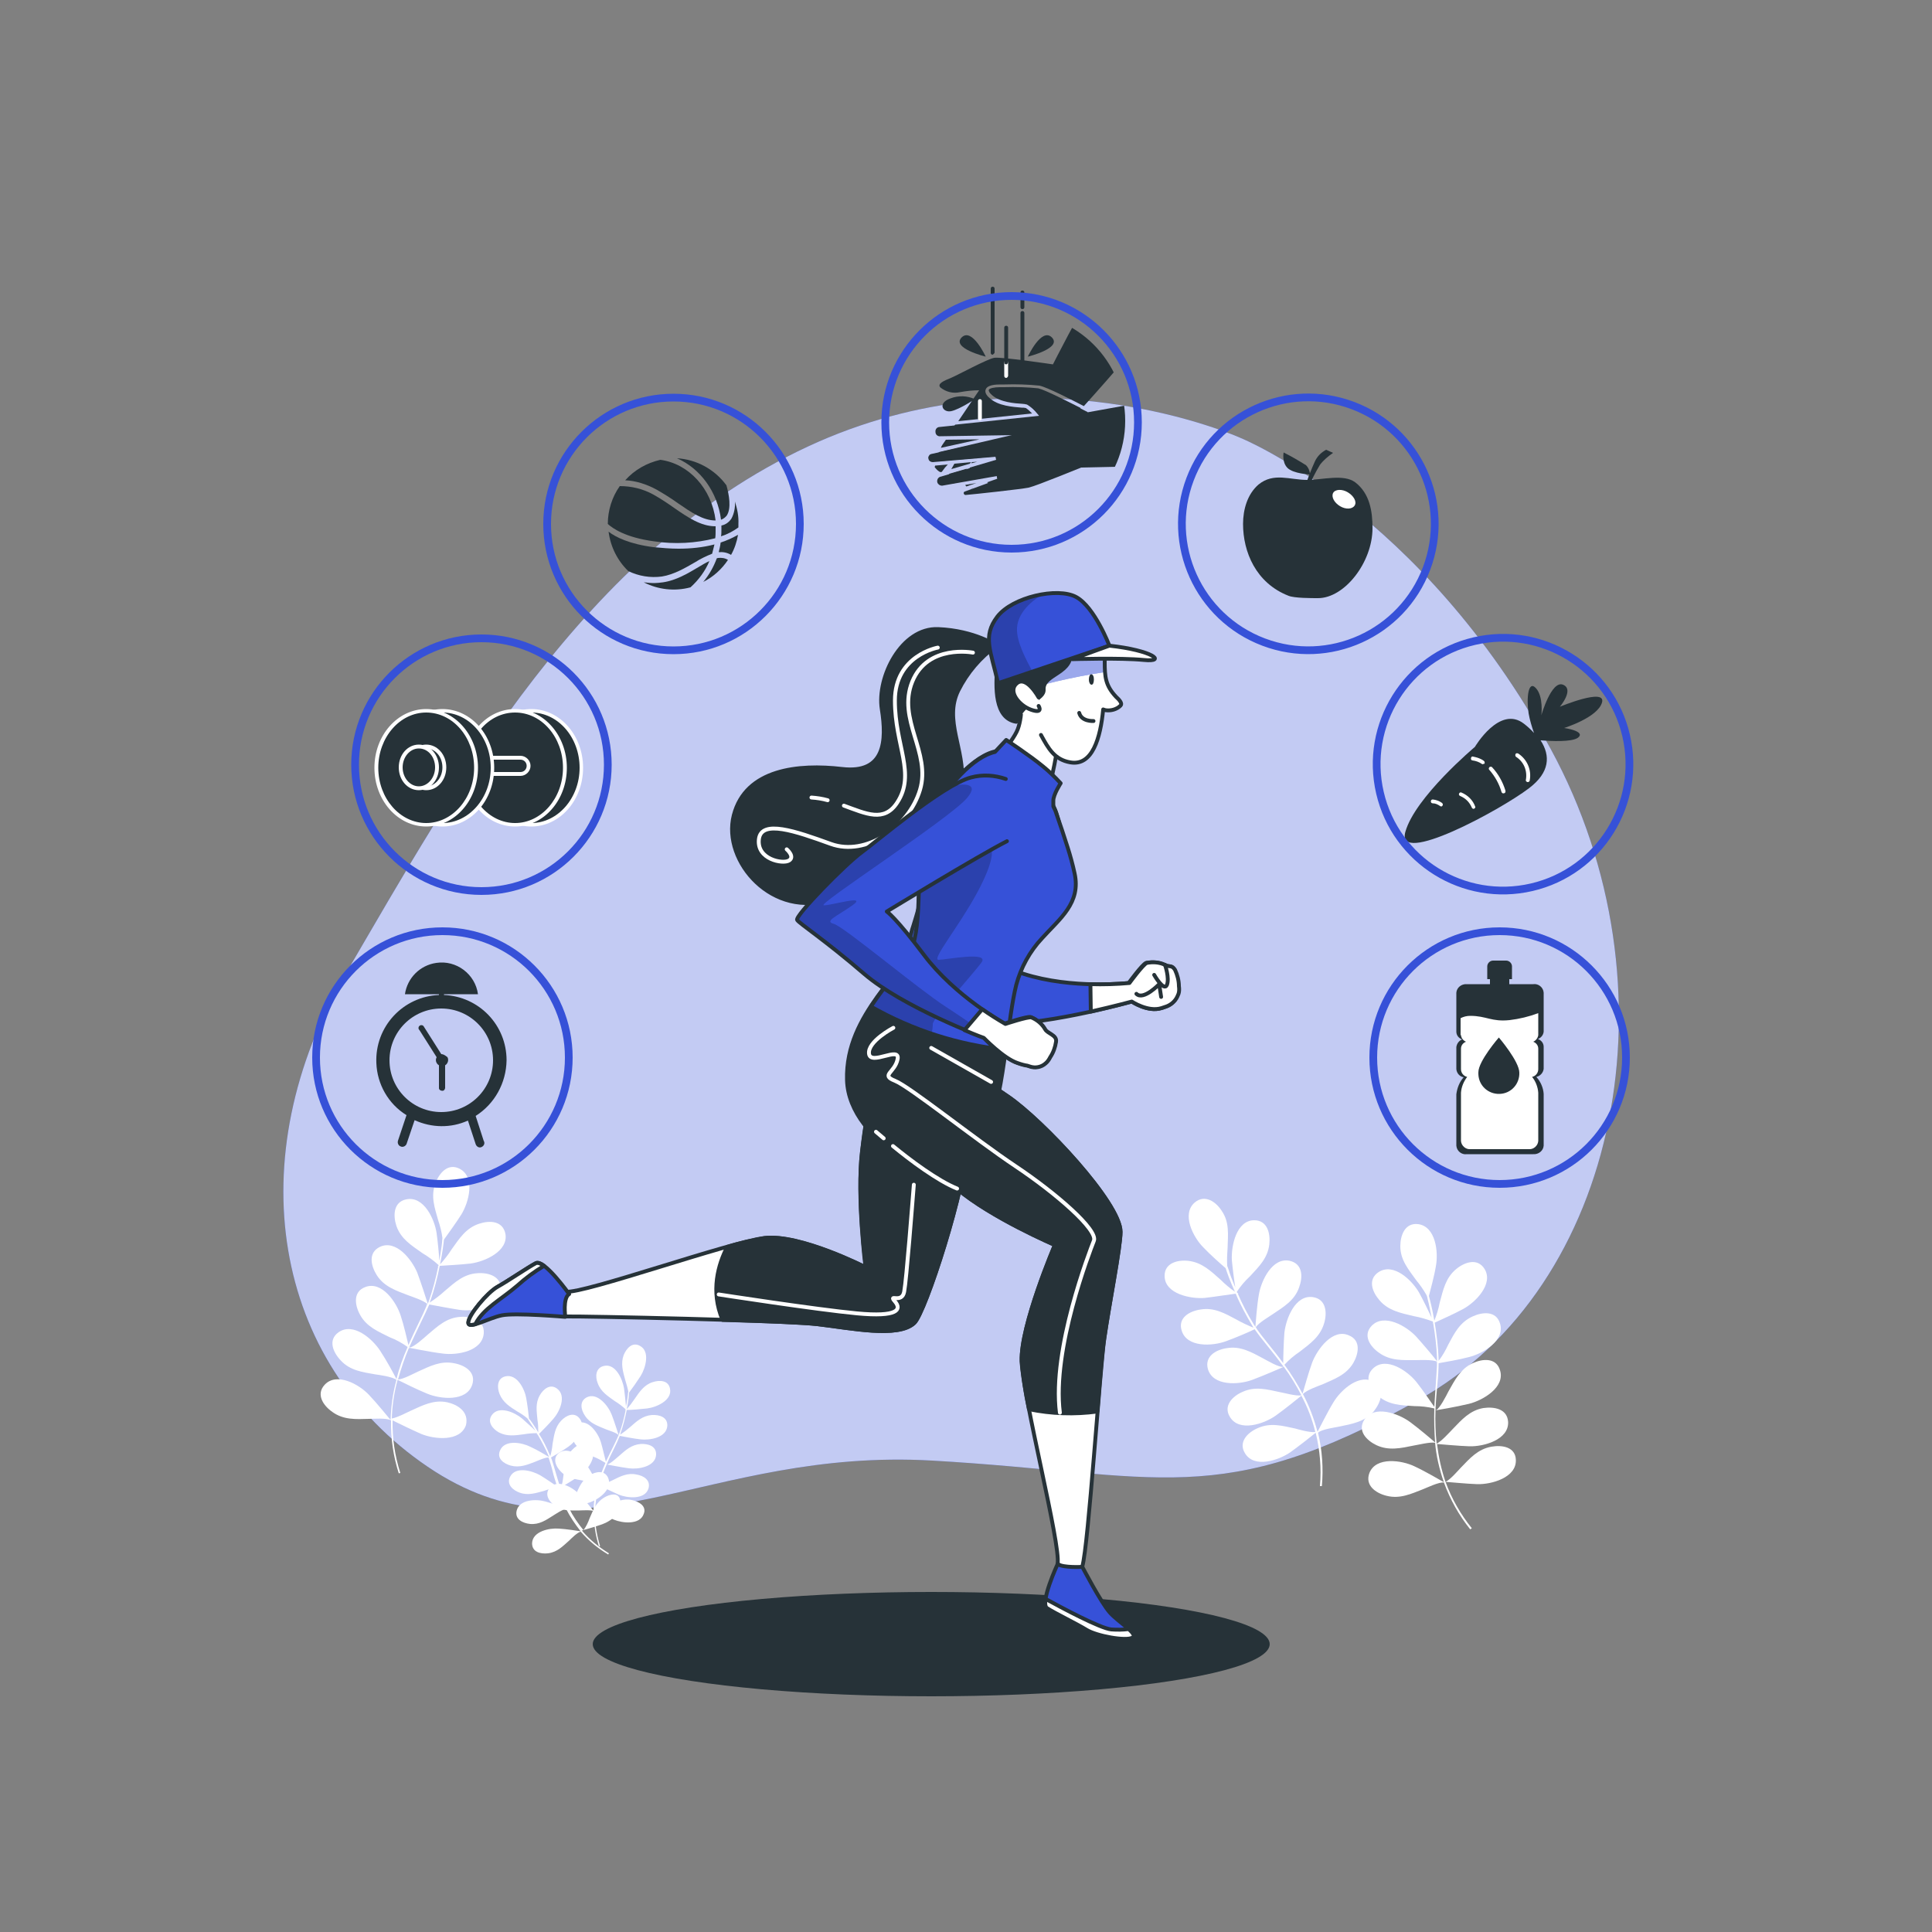 <?xml version="1.0" encoding="utf-8"?>
<!-- Generator: Adobe Illustrator 26.0.3, SVG Export Plug-In . SVG Version: 6.00 Build 0)  -->
<svg version="1.1" id="Layer_1" xmlns="http://www.w3.org/2000/svg" xmlns:xlink="http://www.w3.org/1999/xlink" x="0px" y="0px"
	 viewBox="0 0 500 500" style="enable-background:new 0 0 500 500;" xml:space="preserve">
<rect x="0" y="0" width="500" height="500" fill="#808080" stroke="none"/>
<style type="text/css">
	.st0{fill:#3651D8;}
	.st1{opacity:0.7;fill:#FFFFFF;enable-background:new    ;}
	.st2{fill:#FFFFFF;}
	.st3{fill:#263238;}
	.st4{fill:none;stroke:#3651D8;stroke-width:2;stroke-linecap:round;stroke-linejoin:round;}
	.st5{clip-path:url(#SVGID_00000067196719187328645040000001392436186905374854_);}
	.st6{fill:#FFFFFF;stroke:#263238;stroke-linecap:round;stroke-linejoin:round;}
	.st7{fill:#263238;stroke:#263238;stroke-linecap:round;stroke-linejoin:round;}
	.st8{fill:none;stroke:#FFFFFF;stroke-linecap:round;stroke-linejoin:round;}
	.st9{clip-path:url(#SVGID_00000183936284597138911840000000455419212798021053_);}
	.st10{opacity:0.5;fill:#FFFFFF;enable-background:new    ;}
	.st11{fill:none;stroke:#263238;stroke-linecap:round;stroke-linejoin:round;}
	.st12{clip-path:url(#SVGID_00000090977475747883639110000017196536486127184571_);}
	.st13{opacity:0.2;enable-background:new    ;}
	.st14{fill:#3651D8;stroke:#263238;stroke-linecap:round;stroke-linejoin:round;}
	.st15{clip-path:url(#SVGID_00000000181143423691431560000010673339411899682485_);}
	.st16{clip-path:url(#SVGID_00000060010786948793336960000010393644583734408636_);}
</style>
<g>
	<g id="freepik--background-simple--inject-2">
		<path class="st0" d="M321.2,113.4c0,0-54.3-24.8-112.2,2.2s-91,87.6-119.3,136s-19,100.9,21,128s71.6-5,130.6-1.6
			s74.2,13.2,126-15.8s67.5-106.9,34-168.4S321.2,113.4,321.2,113.4z"/>
		<path class="st1" d="M321.2,113.4c0,0-54.3-24.8-112.2,2.2s-91,87.6-119.3,136s-19,100.9,21,128s71.6-5,130.6-1.6
			s74.2,13.2,126-15.8s67.5-106.9,34-168.4S321.2,113.4,321.2,113.4z"/>
		<path class="st2" d="M355.8,357.8c-3.8-2.6-8.8,1.9-10.7,5.1c-1.6,2.6-3.6,6.7-4.1,7.6l-0.1-0.2l0.1-0.1l-0.1,0.1
			c-0.9-3.3-2.1-6.5-3.7-9.5c0.8-1,4.2-2.2,5-2.5c3.1-1.4,6.1-2.4,8-5.5c1.4-2.4,2.1-5.9-1.1-7.2c-4.2-1.9-8.2,3.6-9.5,7
			c-1,2.7-2.1,6.8-2.5,8.1c-1.4-2.6-2.9-5.1-4.7-7.5c1.2-1.3,2.5-2.4,4-3.4c2.7-2.1,5.3-3.9,6.3-7.4c0.8-2.7,0.5-6.2-2.9-6.7
			c-4.6-0.7-7,5.6-7.4,9.2c-0.2,2.6-0.3,6.2-0.3,7.9c-1.3-1.8-2.6-3.4-3.8-4.9s-2.4-3-3.2-4.2l0.3-0.1c-0.1,0-0.2,0.1-0.4,0l0-0.1
			c0.6-1.1,3.7-2.9,4.4-3.4c2.8-1.9,5.6-3.5,6.8-6.9c1-2.7,1-6.1-2.4-6.9c-4.5-1-7.4,5.1-8,8.7c-0.5,2.8-0.8,7-0.9,8.4
			c-0.1-0.2-0.3-0.4-0.4-0.6c-1.6-2.6-3-5.3-4.2-8.1l0.3-0.1c-0.1,0-0.2,0-0.4,0c0-0.1-0.1-0.2-0.1-0.3c1-1.5,2.1-2.8,3.4-4
			c2.3-2.5,4.6-4.7,5-8.3c0.3-2.8-0.5-6.2-3.9-6.2c-4.6,0-6,6.6-5.8,10.3c0.2,2.2,0.6,5.3,0.9,7.1c-0.8-1.9-1.4-3.4-1.7-4.5l0,0l0,0
			c-0.2-0.5-0.3-0.9-0.4-1.1c-0.1-1.6,0-3.2,0.1-4.7c0.1-3.4,0.5-6.6-1.5-9.5c-1.5-2.4-4.4-4.4-7-2.2c-3.5,3-0.4,9,2.2,11.6
			c1.8,1.9,4.5,4.3,5.8,5.4c0.3,1,1.1,3.3,2.4,6.1c-1.3-0.9-2.6-2-3.7-3.1c-2.5-2.2-4.8-4.5-8.4-4.9c-2.8-0.3-6.2,0.6-6.1,4
			c0.1,4.6,6.8,5.9,10.4,5.6c2.6-0.3,6.4-0.9,8-1.1c1.2,2.9,2.7,5.6,4.3,8.3c0.1,0.2,0.2,0.3,0.3,0.5c-1.5-0.6-3-1.3-4.4-2.1
			c-3-1.6-5.8-3.2-9.3-2.6c-2.8,0.4-5.9,2.1-4.9,5.4c1.3,4.5,8,4.1,11.5,2.8c2.5-0.9,6-2.4,7.4-3.1c0.9,1.3,2,2.7,3.3,4.3
			s2.7,3.4,4.2,5.4l0,0c-1,0.4-4.6-1.8-5.4-2.2c-3-1.6-5.8-3.2-9.3-2.6c-2.8,0.4-5.8,2.1-4.9,5.4c1.3,4.5,8,4.1,11.5,2.8
			c3.2-1.2,8-3.3,8.2-3.4v0.2c0,0,0-0.1,0-0.1c1.7,2.3,3.2,4.8,4.5,7.3c-1.3,0.3-4.7-0.7-5.5-0.8c-3.3-0.7-6.4-1.6-9.7-0.1
			c-2.6,1.1-5.1,3.6-3.3,6.5c2.4,4,8.8,1.8,11.8-0.3c2.4-1.7,5.7-4.4,6.7-5.2c1.6,3,2.8,6.1,3.6,9.4c-1.4,0.2-4.5-0.7-5.2-0.9
			c-3.3-0.7-6.4-1.6-9.7-0.1c-2.6,1.1-5.1,3.6-3.3,6.5c2.4,4,8.8,1.8,11.8-0.3c2.2-1.6,5.3-4,6.5-5c1.1,4.5,1.5,9.1,1.1,13.8h0.5
			c0.4-4.6,0.1-9.3-1-13.8c0.8-0.9,4.6-1.4,5.5-1.6c3.3-0.7,6.5-1.2,8.9-3.9C357.3,363,358.6,359.7,355.8,357.8z"/>
		<path class="st2" d="M386,374.4c-3.5,0.6-5.6,3-8,5.5c-0.5,0.5-2.6,3-3.9,3.6c-1.1-3.2-1.8-6.5-2.2-9.8c1.3,0.1,5.5,0.5,8.4,0.6
			c3.7,0.1,10.2-1.7,10-6.3c-0.2-3.4-3.6-4-6.4-3.6c-3.5,0.6-5.6,3-8,5.5c-0.6,0.6-2.9,3.2-4.1,3.7c-0.3-2.9-0.4-5.7-0.3-8.6
			l0.1,0.1l-0.1-0.1c0.1,0,5.4-0.9,8.7-1.7c3.6-0.9,9.4-4.3,8-8.7c-1-3.3-4.5-3-7.1-1.8c-3.2,1.5-4.6,4.4-6.3,7.4
			c-0.4,0.8-2.3,4.6-3.3,4.8l0,0c0.1-2.5,0.3-4.8,0.5-6.8s0.3-3.9,0.3-5.4c1.6-0.3,5.3-0.9,7.9-1.6c3.6-0.9,9.4-4.3,8-8.7
			c-1-3.3-4.5-3-7.1-1.8c-3.3,1.5-4.7,4.3-6.3,7.3c-0.7,1.5-1.5,2.9-2.5,4.2c0-0.2,0-0.4,0-0.6c-0.1-3.1-0.5-6.2-1-9.3
			c1.5-0.7,4.9-2.2,7.3-3.5c3.2-1.7,8-6.5,5.6-10.4c-1.8-2.9-5.1-1.8-7.3,0c-2.8,2.3-3.4,5.4-4.3,8.7c-0.3,1.6-0.8,3.2-1.4,4.7
			c-0.5-3-1.1-5.3-1.4-6.4c0.4-1.6,1.4-5.2,1.8-7.7c0.7-3.6,0-10.3-4.6-10.9c-3.4-0.4-4.6,2.9-4.6,5.7c0,3.6,2.1,6,4.1,8.8
			c1,1.2,1.9,2.5,2.7,3.9c0.1,0.2,0.2,0.6,0.3,1.1l0,0l0,0c0.3,1.1,0.6,2.7,1,4.7c-0.8-1.7-2.1-4.4-3.2-6.4
			c-1.8-3.2-6.6-7.9-10.5-5.4c-2.9,1.9-1.7,5.1,0.2,7.3c2.3,2.7,5.5,3.3,8.8,4.1c1.7,0.3,3.4,0.8,5,1.4l0.1,0.3
			c-0.1,0.1-0.2,0.2-0.3,0.2l0.3-0.1c0.5,3,0.9,6.1,1,9.1c0,0.2,0,0.5,0,0.8c-0.8-1.1-3.5-4.3-5.4-6.4c-2.5-2.7-8.3-6.1-11.5-2.8
			c-2.4,2.5-0.4,5.4,1.9,7c2.9,2.1,6.1,1.9,9.5,1.9c0.8,0,4.4-0.2,5.5,0.4v0.1c-0.1,0.1-0.2,0.1-0.3,0.2l0.3-0.1
			c0,1.5-0.2,3.3-0.3,5.3s-0.3,4-0.4,6.2c-1-1.4-3-4.4-4.6-6.4c-2.3-2.9-7.8-6.7-11.2-3.6c-2.5,2.3-0.8,5.4,1.3,7.2
			c2.7,2.3,5.9,2.4,9.3,2.6c1.8,0,3.5,0.2,5.2,0.6c-0.1,2.9,0,5.9,0.2,8.8c-1-0.9-4.2-3.6-6.5-5.3c-3-2.2-9.3-4.5-11.8-0.6
			c-1.9,2.9,0.6,5.4,3.1,6.6c3.2,1.5,6.3,0.8,9.7,0.1c0.8-0.1,4.3-1,5.5-0.7c0.3,3.4,1.1,6.8,2.2,10l0,0l0.1,0.2
			c-0.9-0.5-4.8-2.8-7.6-4.1c-3.3-1.6-10-2.6-11.7,1.7c-1.2,3.2,1.6,5.2,4.4,5.9c3.5,0.9,6.4-0.5,9.5-1.7c0.8-0.3,4.3-2,5.4-1.7
			c1.6,4.4,3.9,8.5,6.8,12.1l0.4-0.3c-2.9-3.6-5.2-7.6-6.8-12c1.5,0.1,5.4,0.5,8.2,0.6c3.7,0.1,10.2-1.7,10-6.3
			C392.2,374.5,388.8,373.9,386,374.4z"/>
		<path class="st2" d="M115.7,362.9c-3.5-0.7-6.3,0.8-9.4,2.2c-0.7,0.3-3.5,1.8-4.9,2c0.1-3.4,0.6-6.7,1.5-10c1.2,0.6,5,2.5,7.7,3.6
			c3.4,1.4,10.1,2.1,11.6-2.3c1.1-3.3-1.9-5.1-4.7-5.6c-3.5-0.7-6.3,0.8-9.4,2.2c-0.7,0.3-3.8,2-5.1,2c0.8-2.8,1.7-5.5,2.8-8.1
			c0,0,0,0.1,0.1,0.1v-0.2c0.1,0,5.3,1.1,8.7,1.5c3.7,0.5,10.3-0.6,10.6-5.3c0.2-3.4-3.2-4.4-6-4.2c-3.6,0.2-5.9,2.4-8.5,4.6
			c-0.7,0.6-3.8,3.5-4.8,3.3l0,0c1-2.3,2-4.3,2.9-6.2s1.7-3.5,2.3-4.9c1.6,0.3,5.3,1,7.9,1.4c3.7,0.5,10.3-0.6,10.6-5.3
			c0.2-3.4-3.2-4.4-6-4.2c-3.6,0.2-5.9,2.4-8.5,4.6c-1.2,1.1-2.5,2.1-3.9,3c0.1-0.2,0.1-0.4,0.2-0.5c1-2.9,1.8-5.9,2.4-9
			c1.6-0.1,5.4-0.3,8-0.6c3.7-0.5,9.8-3.2,9-7.7c-0.7-3.4-4.1-3.5-6.8-2.6c-3.4,1.1-5.1,3.8-7.1,6.6c-0.9,1.4-1.9,2.7-3,3.9
			c0.6-3,0.9-5.4,1-6.4c1-1.4,3.1-4.3,4.5-6.5c1.9-3.1,3.7-9.6-0.4-11.8c-3-1.6-5.3,1-6.3,3.7c-1.3,3.4-0.2,6.4,0.7,9.6
			c0.5,1.5,0.9,3,1.1,4.6c0,0.2-0.1,0.6-0.1,1.2l0,0l0,0c-0.1,1.1-0.4,2.7-0.7,4.7c-0.1-1.9-0.4-4.9-0.7-7.1
			c-0.5-3.6-3.3-9.8-7.9-8.8c-3.3,0.7-3.4,4.2-2.5,6.9c1.2,3.4,3.9,5,6.7,7c1.5,0.9,2.9,1.9,4.2,3.1c0,0.1,0,0.2-0.1,0.3
			c-0.1,0.1-0.2,0.1-0.3,0.1h0.3c-0.6,3-1.4,6-2.4,8.9c-0.1,0.2-0.2,0.5-0.3,0.7c-0.4-1.3-1.7-5.3-2.7-8c-1.4-3.4-5.5-8.7-9.7-6.7
			c-3.1,1.5-2.3,4.9-0.8,7.3c1.9,3,5,4,8.1,5.2c0.8,0.3,4.2,1.4,5,2.3v0.1c-0.1,0-0.2,0-0.4,0l0.3,0.1c-0.6,1.4-1.3,3-2.2,4.8
			s-1.7,3.6-2.6,5.6c-0.4-1.7-1.2-5.2-2-7.6c-1.1-3.5-4.9-9.1-9.2-7.4c-3.2,1.2-2.7,4.7-1.3,7.2c1.7,3.1,4.7,4.3,7.7,5.8
			c1.6,0.6,3.2,1.5,4.6,2.5c-1.2,2.7-2.2,5.5-2.9,8.3c-0.6-1.2-2.6-4.9-4.2-7.3c-2-3.1-7-7.5-10.8-4.8c-2.8,2-1.4,5.2,0.6,7.3
			c2.4,2.6,5.6,3,9,3.6c0.8,0.1,4.4,0.6,5.4,1.4c-0.9,3.3-1.4,6.7-1.5,10.1h-0.1l0.1,0.1c0,0.1,0,0.2,0,0.2
			c-0.7-0.8-3.5-4.3-5.6-6.5c-2.5-2.7-8.4-6-11.5-2.6c-2.3,2.5-0.3,5.4,2,7c2.9,2.1,6.1,1.9,9.5,1.8c0.9,0,4.7-0.3,5.7,0.4
			c-0.1,4.7,0.6,9.3,2,13.7l0.4-0.1c-1.4-4.4-2.1-9-2-13.6c1.4,0.7,4.9,2.4,7.4,3.5c3.4,1.4,10.1,2.1,11.6-2.3
			C121.4,365.3,118.4,363.5,115.7,362.9z"/>
		<path class="st2" d="M163.5,388.2c-2.3-0.5-4.2,0.5-6.2,1.5c-1,0.6-2.2,1-3.3,1.3c0.1-2.2,0.4-4.5,1-6.6c0.8,0.4,3.3,1.6,5.1,2.4
			c2.2,0.9,6.7,1.4,7.7-1.5c0.7-2.2-1.2-3.4-3.1-3.7c-2.3-0.5-4.2,0.5-6.2,1.5c-0.5,0.2-2.5,1.3-3.4,1.3c0.5-1.8,1.1-3.6,1.9-5.4
			c0,0,0,0.1,0,0.1v-0.1c0.1,0,3.5,0.7,5.8,1c2.4,0.3,6.8-0.4,7-3.5c0.1-2.3-2.1-2.9-4-2.8c-2.4,0.2-3.9,1.6-5.6,3.1
			c-0.5,0.4-2.5,2.3-3.2,2.2l0,0c0.6-1.5,1.3-2.9,1.9-4.1s1.1-2.3,1.5-3.3c1.1,0.2,3.5,0.7,5.3,0.9c2.4,0.3,6.8-0.4,7-3.5
			c0.1-2.3-2.1-2.9-4-2.8c-2.4,0.2-3.9,1.6-5.6,3.1c-0.8,0.7-1.7,1.4-2.6,2c0-0.1,0.1-0.2,0.1-0.4c0.7-2,1.2-4,1.6-6
			c1.1,0,3.6-0.2,5.3-0.4c2.4-0.3,6.5-2.1,5.9-5.1c-0.4-2.2-2.7-2.3-4.5-1.7c-2.2,0.7-3.4,2.5-4.7,4.4c-0.6,0.9-1.3,1.8-2,2.6
			c0.4-2,0.6-3.6,0.6-4.3c0.7-0.9,2.1-2.9,3-4.3c1.3-2.1,2.5-6.4-0.2-7.8c-2-1.1-3.5,0.7-4.2,2.4c-0.8,2.2-0.2,4.2,0.4,6.4
			c0.3,1,0.6,2,0.8,3c0,0.2-0.1,0.4-0.1,0.8l0,0l0,0c-0.1,0.7-0.2,1.8-0.5,3.1c-0.1-1.2-0.3-3.2-0.5-4.7c-0.4-2.4-2.2-6.5-5.2-5.8
			c-2.2,0.5-2.3,2.8-1.6,4.5c0.8,2.2,2.6,3.3,4.4,4.6c1,0.6,1.9,1.3,2.8,2.1c0,0.1,0,0.1,0,0.2c-0.1,0-0.2,0.1-0.2,0.1h0.2
			c-0.4,2-0.9,4-1.6,5.9c-0.1,0.1-0.1,0.3-0.2,0.5c-0.3-0.9-1.1-3.5-1.8-5.3c-0.9-2.3-3.7-5.8-6.4-4.5c-2,1-1.6,3.2-0.5,4.8
			c1.3,2,3.3,2.6,5.4,3.5c0.5,0.2,2.8,0.9,3.3,1.5v0c-0.1,0-0.2,0-0.2,0l0.2,0c-0.4,0.9-0.9,2-1.5,3.2s-1.2,2.4-1.8,3.7
			c-0.3-1.1-0.8-3.4-1.3-5.1c-0.7-2.3-3.2-6-6.1-4.9c-2.1,0.8-1.8,3.1-0.9,4.8c1.1,2.1,3.1,2.9,5.1,3.9c1.1,0.4,2.1,1,3.1,1.6
			c-0.8,1.8-1.5,3.6-2,5.5c-0.4-0.8-1.7-3.2-2.8-4.9c-1.3-2.1-4.7-5-7.2-3.2c-1.8,1.3-0.9,3.5,0.4,4.8c1.6,1.7,3.7,2,5.9,2.4
			c0.5,0.1,2.9,0.4,3.6,0.9c-0.6,2.2-0.9,4.4-1,6.7h-0.1h0.1c0,0,0,0.1,0,0.2c-0.4-0.5-2.3-2.9-3.7-4.3c-1.7-1.8-5.6-4-7.6-1.7
			c-1.5,1.7-0.2,3.6,1.3,4.7c1.9,1.4,4.1,1.2,6.3,1.2c0.6,0,3.1-0.2,3.8,0.2c-0.1,3.1,0.4,6.2,1.3,9.1l0.3-0.1
			c-0.9-2.9-1.4-6-1.3-9.1c0.9,0.5,3.2,1.6,4.9,2.3c2.2,0.9,6.7,1.4,7.7-1.5C167.4,389.8,165.4,388.6,163.5,388.2z"/>
		<path class="st2" d="M156.3,387.6c-2,1.2-2.8,3.2-3.7,5.3c-0.4,1.1-0.9,2.2-1.6,3.1c-1.4-1.7-2.7-3.6-3.7-5.6
			c0.8-0.2,3.6-1,5.4-1.6c2.3-0.8,5.9-3.4,4.7-6.3c-0.9-2.1-3.2-1.7-4.8-0.7c-2,1.2-2.8,3.2-3.7,5.3c-0.4,1.2-1,2.3-1.7,3.3
			c-0.8-1.7-1.6-3.5-2.2-5.3h0.1l-0.1-0.1c0.1,0,3.1-1.8,5-3.1s4.8-4.9,2.9-7.3c-1.4-1.8-3.5-0.8-4.8,0.6c-1.7,1.7-1.8,3.8-2.2,6
			c-0.1,0.6-0.3,3.4-0.9,3.8l0,0c-0.5-1.5-0.9-3-1.3-4.3s-0.7-2.5-1.1-3.5c0.9-0.5,3.1-1.8,4.5-2.8c2-1.4,4.8-4.9,2.9-7.3
			c-1.4-1.8-3.5-0.8-4.8,0.6c-1.6,1.7-1.8,3.8-2.2,6c-0.1,1.1-0.3,2.2-0.6,3.2c0-0.1-0.1-0.2-0.1-0.3c-0.8-1.9-1.7-3.8-2.8-5.5
			c0.8-0.8,2.5-2.5,3.7-3.9c1.6-1.8,3.5-5.9,1-7.8c-1.8-1.4-3.6,0.1-4.5,1.7c-1.2,2.1-0.8,4.1-0.6,6.4c0.2,1.1,0.2,2.1,0.2,3.2
			c-1-1.7-1.9-3-2.4-3.6c-0.1-1.1-0.4-3.5-0.7-5.2c-0.4-2.4-2.4-6.4-5.4-5.7c-2.2,0.5-2.2,2.9-1.5,4.6c0.9,2.2,2.7,3.3,4.6,4.5
			c0.9,0.5,1.8,1.1,2.6,1.8l0.4,0.6l0,0c0.4,0.6,1,1.5,1.7,2.6c-0.9-0.9-2.4-2.2-3.5-3.2c-1.9-1.6-6-3.4-7.8-0.9
			c-1.3,1.8,0.2,3.6,1.8,4.5c2.1,1.1,4.1,0.8,6.4,0.5c1.1-0.2,2.3-0.3,3.4-0.3c0,0.1,0.1,0.1,0.1,0.2c0,0.1-0.1,0.2-0.1,0.2l0.2-0.1
			c1,1.7,2,3.6,2.8,5.4l0.2,0.5c-0.8-0.5-3.1-1.9-4.9-2.7c-2.2-1.1-6.6-1.9-7.8,1c-0.9,2.1,1,3.4,2.8,3.9c2.3,0.6,4.2-0.2,6.3-1
			c0.5-0.2,2.7-1.2,3.5-1.1l0,0c0,0.1-0.1,0.1-0.2,0.2l0.2-0.1c0.3,1,0.7,2.1,1,3.4s0.7,2.5,1.2,4c-0.9-0.6-2.9-2-4.4-2.9
			c-2.1-1.2-6.4-2.4-7.8,0.4c-1,2,0.8,3.5,2.5,4.1c2.2,0.8,4.2,0.1,6.4-0.5c1.1-0.4,2.2-0.7,3.4-0.8c0.6,1.9,1.4,3.7,2.2,5.4
			c-0.8-0.3-3.4-1.3-5.3-1.8c-2.4-0.7-6.8-0.6-7.5,2.4c-0.5,2.2,1.6,3.2,3.5,3.4c2.4,0.2,4.1-1,6-2.2c0.5-0.3,2.4-1.6,3.3-1.7
			c1,2,2.3,3.9,3.7,5.7h-0.1h0.1l0.1,0.1c-0.7-0.1-3.7-0.6-5.7-0.7c-2.4-0.2-6.8,0.7-6.9,3.8c0,2.3,2.2,2.8,4.1,2.6
			c2.4-0.3,3.8-1.8,5.5-3.3c0.4-0.4,2.2-2.2,3-2.3c2,2.3,4.4,4.3,7.1,5.9l0.2-0.3c-2.6-1.6-5-3.5-7-5.9c1-0.3,3.5-1,5.2-1.6
			c2.3-0.8,5.9-3.4,4.7-6.3C160.1,386.2,157.9,386.6,156.3,387.6z"/>
	</g>
	<g id="freepik--Icons--inject-2">
		<path class="st3" d="M131.1,274.4c0-9.1-7.1-16.5-16.2-16.9v-0.2h8.8c-0.7-5.2-5.6-8.9-10.8-8.1c-4.2,0.6-7.5,3.9-8.1,8.1h8.8v0.2
			c-9.3,0.4-16.6,8.2-16.2,17.6c0.2,5.5,3.1,10.6,7.8,13.5l-2.2,6.6c-0.2,0.6,0.1,1.3,0.7,1.5c0,0,0,0,0,0c0.1,0,0.2,0.1,0.4,0.1
			c0.5,0,0.9-0.3,1.1-0.7l2.1-6.2c4.4,2,9.4,2.1,13.8,0.1l2,6.1c0.2,0.6,0.8,1,1.4,0.8c0.6-0.2,1-0.8,0.8-1.4c0-0.1,0-0.1-0.1-0.2
			l-2.1-6.5C128,285.7,131,280.3,131.1,274.4z M114.2,287.8c-7.4,0-13.4-6-13.4-13.4c0-7.4,6-13.4,13.4-13.4c7.4,0,13.4,6,13.4,13.4
			C127.6,281.8,121.6,287.8,114.2,287.8z"/>
		<path class="st3" d="M114.2,272.8L114.2,272.8l-4.5-7.1c-0.2-0.4-0.7-0.5-1-0.3c-0.4,0.2-0.5,0.7-0.3,1c0,0,0,0.1,0.1,0.1l4.5,7.1
			c-0.1,0.2-0.2,0.5-0.2,0.7c0,0.6,0.3,1.1,0.8,1.4v5.9c0,0.4,0.4,0.7,0.9,0.7c0.4,0,0.6-0.3,0.7-0.7v-5.9c0.7-0.4,1-1.4,0.6-2.1
			C115.2,273.1,114.7,272.8,114.2,272.8L114.2,272.8z"/>
		<circle class="st4" cx="114.5" cy="273.7" r="32.7"/>
		<path class="st3" d="M399.5,267v-10.1c-0.1-1.4-1.4-2.4-2.7-2.2h-17.2c-1.4-0.1-2.6,0.9-2.7,2.2V267c0,0.9,0.6,1.7,1.5,2
			c-0.8,0.3-1.4,1.1-1.5,2v5.7c0.1,1,0.8,1.9,1.9,2.1c-1.1,1.2-1.7,2.8-1.9,4.4v13.3c0.1,1.4,1.4,2.4,2.7,2.2h17.2
			c1.4,0.1,2.6-0.9,2.7-2.2v-13.4c-0.1-1.6-0.8-3.2-1.9-4.4c1-0.2,1.8-1.1,1.9-2.1v-5.7c0-0.9-0.6-1.7-1.5-2
			C398.8,268.6,399.4,267.9,399.5,267z"/>
		<path class="st3" d="M386.4,248.6h3.4c0.8,0,1.5,0.7,1.5,1.5v3.3l0,0h-6.4l0,0v-3.3C384.9,249.3,385.6,248.6,386.4,248.6
			L386.4,248.6z"/>
		<rect x="385.6" y="252" class="st3" width="5" height="4.8"/>
		<path class="st2" d="M378.1,267.9c0.1,0.8,0.6,1.4,1.3,1.7c-0.8,0.3-1.3,1-1.3,1.8v5.3c0,1,0.7,1.8,1.6,2
			c-0.9,1.2-1.5,2.6-1.6,4.1v12.5c0.1,1.2,1.2,2.2,2.4,2.1h15.2c1.2,0.1,2.3-0.9,2.4-2.1v-12.5c-0.1-1.5-0.7-3-1.6-4.1
			c0.9-0.2,1.6-1,1.6-2v-5.3c0-0.8-0.5-1.5-1.3-1.8c0.7-0.3,1.2-1,1.3-1.7l0,0c0,0,0-0.1,0-0.1v-5.6c-2.4,0.9-4.9,1.5-7.4,1.8
			c-4.7,0.5-6-1.1-10.2-1.1c-0.9,0-1.7,0.2-2.5,0.6v4.4C378.1,267.8,378.1,267.9,378.1,267.9L378.1,267.9z"/>
		<path class="st3" d="M393.2,277.6c0.1,2.9-2.1,5.4-5.1,5.5c-2.9,0.1-5.4-2.1-5.5-5.1c0-0.2,0-0.3,0-0.5c0-2.9,5.3-9,5.3-9
			S393.2,274.7,393.2,277.6z"/>
		<circle class="st4" cx="388.1" cy="273.7" r="32.7"/>
		<ellipse class="st3" cx="137.5" cy="198.7" rx="12.9" ry="14.8"/>
		<path class="st2" d="M137.5,213.9c-7.4,0-13.4-6.8-13.4-15.2s6-15.2,13.4-15.2s13.4,6.8,13.4,15.2S144.9,213.9,137.5,213.9z
			 M137.5,184.4c-6.9,0-12.4,6.4-12.4,14.3s5.6,14.3,12.4,14.3s12.5-6.4,12.5-14.3S144.4,184.4,137.5,184.4z"/>
		<ellipse class="st3" cx="133.3" cy="198.7" rx="12.9" ry="14.8"/>
		<path class="st2" d="M133.3,213.9c-7.4,0-13.4-6.8-13.4-15.2s6-15.2,13.4-15.2c7.4,0,13.4,6.8,13.4,15.2S140.7,213.9,133.3,213.9z
			 M133.3,184.4c-6.9,0-12.4,6.4-12.4,14.3s5.6,14.3,12.4,14.3s12.4-6.4,12.4-14.3S140.2,184.4,133.3,184.4z"/>
		<path class="st3" d="M134.7,200.3h-26.5v-4.2h26.5c1.2,0,2.1,0.9,2.1,2.1c0,0,0,0,0,0l0,0C136.8,199.4,135.9,200.3,134.7,200.3z"
			/>
		<path class="st2" d="M134.7,200.8h-27v-5.2h27c1.4,0,2.6,1.2,2.6,2.6S136.1,200.8,134.7,200.8z M108.7,199.8h26
			c0.9,0,1.6-0.7,1.6-1.6c0-0.9-0.7-1.6-1.6-1.6c0,0,0,0,0,0h-26V199.8z"/>
		<ellipse class="st3" cx="114.5" cy="198.7" rx="12.9" ry="14.8"/>
		<path class="st2" d="M114.5,213.9c-7.4,0-13.4-6.8-13.4-15.2s6-15.2,13.4-15.2s13.4,6.8,13.4,15.2S121.9,213.9,114.5,213.9z
			 M114.5,184.4c-6.9,0-12.4,6.4-12.4,14.3s5.6,14.3,12.4,14.3s12.5-6.4,12.5-14.3S121.4,184.4,114.5,184.4z"/>
		<ellipse class="st3" cx="110.3" cy="198.7" rx="12.9" ry="14.8"/>
		<path class="st2" d="M110.3,213.9c-7.4,0-13.4-6.8-13.4-15.2s6-15.2,13.4-15.2s13.4,6.8,13.4,15.2S117.7,213.9,110.3,213.9z
			 M110.3,184.4c-6.8,0-12.4,6.4-12.4,14.3s5.6,14.3,12.4,14.3s12.4-6.4,12.4-14.3S117.2,184.4,110.3,184.4z"/>
		<path class="st3" d="M115,198.7c0,3-2.1,5.4-4.7,5.4s-4.7-2.4-4.7-5.4s2.1-5.4,4.7-5.4S115,195.7,115,198.7z"/>
		<path class="st2" d="M110.3,204.5c-2.8,0-5.2-2.6-5.2-5.9s2.3-5.9,5.2-5.9s5.2,2.6,5.2,5.9S113.2,204.5,110.3,204.5z M110.3,193.7
			c-2.3,0-4.2,2.2-4.2,4.9s1.9,4.9,4.2,4.9s4.2-2.2,4.2-4.9S112.7,193.7,110.3,193.7z"/>
		<path class="st3" d="M113.2,198.7c0,3-2.1,5.4-4.7,5.4s-4.7-2.4-4.7-5.4s2.1-5.4,4.7-5.4S113.2,195.7,113.2,198.7z"/>
		<path class="st2" d="M108.4,204.5c-2.9,0-5.2-2.6-5.2-5.9s2.3-5.9,5.2-5.9s5.2,2.6,5.2,5.9S111.3,204.5,108.4,204.5z M108.4,193.7
			c-2.3,0-4.2,2.2-4.2,4.9s1.9,4.9,4.2,4.9s4.2-2.2,4.2-4.9S110.8,193.7,108.4,193.7z"/>
		<circle class="st4" cx="124.6" cy="197.9" r="32.7"/>
		<path class="st3" d="M403.7,182.9c0,0,3.8-4.5,0.8-5.7s-5.6,7.9-5.6,7.9s0.6-4.8-1.4-7s-2.5,2.6-1.9,6.5c0.3,1.7,0.8,3.4,1.4,5.1
			c-0.8-0.9-1.7-1.7-2.6-2.4c-6.3-4.9-12.7,6-12.7,6s-15.5,13-18,22s24.5-5.6,32-11.3c5.4-4.1,5.6-8.4,3-12.4
			c2.6,0.2,8.1,0.5,9.7-0.7c2.1-1.7-3.6-2.5-3.6-2.5s8.7-2.7,9.8-6.6S403.7,182.9,403.7,182.9z"/>
		<path class="st2" d="M373.1,208.7c-0.2,0-0.3,0-0.4-0.1c-0.6-0.4-1.2-0.7-1.9-0.7c-0.3,0-0.5-0.2-0.5-0.5c0,0,0,0,0,0
			c0-0.3,0.2-0.5,0.5-0.5c0,0,0,0,0,0c0.9,0.1,1.7,0.4,2.4,0.9c0.2,0.2,0.3,0.5,0.1,0.7C373.3,208.6,373.2,208.6,373.1,208.7z"/>
		<path class="st2" d="M389.2,205.3c-0.3,0.1-0.5-0.1-0.6-0.3c-0.6-2.1-1.7-4.1-3.2-5.8c-0.2-0.2-0.1-0.5,0.1-0.7
			c0.2-0.1,0.4-0.1,0.6,0c1.6,1.7,2.8,3.8,3.5,6.1C389.7,205,389.5,205.3,389.2,205.3z"/>
		<path class="st2" d="M383.9,197.7c-0.1,0.1-0.3,0.1-0.4,0c-0.7-0.5-1.6-0.8-2.4-0.9c-0.3,0-0.5-0.3-0.4-0.6c0-0.3,0.3-0.5,0.5-0.4
			c1,0.2,2,0.5,2.8,1.1c0.2,0.1,0.3,0.5,0.2,0.7C384.1,197.7,384,197.7,383.9,197.7L383.9,197.7z"/>
		<path class="st2" d="M395.5,202.4c-0.1,0-0.2,0-0.2,0c-0.3-0.1-0.5-0.3-0.4-0.6c0.4-2.3-0.5-4.6-2.5-5.9c-0.2-0.1-0.3-0.4-0.2-0.7
			s0.4-0.3,0.7-0.2c2.3,1.5,3.5,4.2,3,6.9C395.9,202.2,395.7,202.3,395.5,202.4z"/>
		<path class="st2" d="M381.5,209.3c-0.3,0.1-0.5-0.1-0.6-0.3c-0.6-1.4-1.6-2.4-3-3c-0.3-0.1-0.4-0.4-0.3-0.6
			c0.1-0.3,0.4-0.4,0.6-0.3c0,0,0,0,0,0c1.7,0.7,3,2,3.6,3.7C381.9,208.9,381.7,209.2,381.5,209.3z"/>
		
			<ellipse transform="matrix(0.974 -0.227 0.227 0.974 -34.725 93.292)" class="st4" cx="388.9" cy="197.9" rx="32.7" ry="32.7"/>
		<path class="st3" d="M186.6,134.5c0.6-0.2,1.1-0.6,1.5-1.1c1.2-1.9,0.6-5.3-0.1-7.8c-3-4.1-7.7-6.7-12.8-7
			C181.2,121.2,185.7,127.3,186.6,134.5z"/>
		<path class="st3" d="M169.3,140.1c5.3,0.8,10.7,0.5,15.8-0.8c0.1-0.7,0.1-1.4,0.1-2.1c0-0.3,0-0.7,0-1h-0.1
			c-3.7,0-7.1-2.3-10.7-4.8c-1.7-1.2-3.5-2.4-5.3-3.4c-2.7-1.5-5.7-2.2-8.7-2.2c-2,2.8-3.1,6.3-3.1,9.8
			C158.5,136.7,161.8,139.1,169.3,140.1z"/>
		<path class="st3" d="M190.2,129.8c0.1,1.5-0.2,3.1-0.9,4.4c-0.6,0.9-1.5,1.6-2.6,1.8c0,0.4,0,0.8,0,1.2s0,1.1-0.1,1.6
			c1.6-0.5,3.1-1.3,4.5-2.3c0-0.3,0-0.6,0-0.9C191.2,133.6,190.8,131.7,190.2,129.8z"/>
		<path class="st3" d="M186,142.9c1.1-0.1,2.2,0.1,3.2,0.7c0.9-1.6,1.5-3.4,1.8-5.2c-1.4,0.8-2.9,1.5-4.5,2
			C186.4,141.3,186.2,142.1,186,142.9z"/>
		<path class="st3" d="M183.6,145.2c-0.9,0.4-1.9,1-2.9,1.6c-2.7,1.6-5.7,3.4-9.1,3.9c-0.8,0.1-1.6,0.2-2.3,0.2
			c-0.9,0-1.8-0.1-2.7-0.2c3.7,1.9,8,2.4,12.1,1.3C180.8,150.1,182.5,147.8,183.6,145.2z"/>
		<path class="st3" d="M185.8,144.4l-0.3,0.1c-0.8,2.2-2,4.3-3.5,6.1c2.6-1.3,4.8-3.3,6.4-5.7C187.6,144.4,186.7,144.3,185.8,144.4z
			"/>
		<path class="st3" d="M169.9,126.7c1.9,1.1,3.7,2.2,5.5,3.5c3.5,2.4,6.5,4.5,9.8,4.5c-1-8.2-6.9-14.7-14.3-15.7
			c-3.5,0.8-6.7,2.6-9.1,5.3C164.5,124.4,167.3,125.3,169.9,126.7z"/>
		<path class="st3" d="M171.3,149.2c3.1-0.5,6-2.2,8.6-3.7c1.4-0.9,2.9-1.6,4.4-2.2c0.2-0.8,0.4-1.6,0.6-2.4
			c-3.1,0.8-6.2,1.1-9.3,1.1c-2.2,0-4.3-0.2-6.5-0.4c-6.2-0.8-9.8-2.6-11.6-4c0.5,3.9,2.3,7.5,5.1,10.2
			C165.3,149.1,168.3,149.6,171.3,149.2z"/>
		<circle class="st4" cx="174.3" cy="135.6" r="32.7"/>
		<path class="st3" d="M355.2,136.7c0,8.8-7.2,18.1-14.1,18.1c-1.7,0-6.1,0-7.6-0.6c-8.5-3.3-11.8-11.4-11.8-18.6
			c0-3.7,1.1-7.7,4-10.2c3.9-3.2,8.1-1.2,12.6-1.2c3.9,0,9.4-1.6,12.4,0.6C354.5,127.7,355.2,132.3,355.2,136.7z"/>
		<path class="st3" d="M337.9,125.5c0.7-2.1,1.5-4.1,2.4-6.1c0.6-1.3,1.6-2.3,2.9-3l1.8,0.8c-1.3,0.9-2.5,1.9-3.4,3.1
			c-1.2,2-2.3,4.1-3.1,6.3"/>
		<path class="st3" d="M339,122.8c0-0.9-0.4-1.8-1-2.4c-1.9-1.2-3.8-2.3-5.8-3.3c0,0-0.5,2.5,1,4S339,122.8,339,122.8z"/>
		<path class="st2" d="M350.6,130.8c-0.6,1-2.3,1.1-3.8,0.2s-2.3-2.4-1.8-3.4s2.3-1.1,3.8-0.2S351.2,129.8,350.6,130.8z"/>
		
			<ellipse transform="matrix(0.353 -0.936 0.936 0.353 92.216 404.444)" class="st4" cx="338.4" cy="135.6" rx="32.7" ry="32.7"/>
		<g>
			<defs>
				<circle id="SVGID_1_" cx="263.3" cy="108.9" r="27.9"/>
			</defs>
			<clipPath id="SVGID_00000148642926533273961540000005463620026366793625_">
				<use xlink:href="#SVGID_1_"  style="overflow:visible;"/>
			</clipPath>
			<g style="clip-path:url(#SVGID_00000148642926533273961540000005463620026366793625_);">
				<path class="st3" d="M281.5,106.7l-0.1-0.1c-0.1,0-10.2-5.4-12.6-5.9c-2.9-0.3-5.8-0.4-8.8-0.3h-1.1c-1.5,0-2.8,0.3-2.9,0.7
					c-0.1,0.2,0.1,0.6,0.8,1.2c2,1.8,5.9,2.1,7.7,2.2c0.4,0,0.9,0.1,1.3,0.2c1,0.6,1.9,1.4,2.7,2.4l0.6,0.7l-25.9,2.7
					c-0.7,0-1.2,0.6-1.1,1.3c0,0.7,0.6,1.2,1.3,1.1l0,0l19.5-0.3l-21.9,4.9c-0.3,0.1-0.5,0.2-0.6,0.5c-0.2,0.2-0.2,0.5-0.1,0.8
					c0.1,0.5,0.6,0.8,1.1,0.8l16.4-1.4l0.2,0.9l-14.7,4.3c-0.6,0.2-0.9,0.9-0.7,1.5c0.2,0.5,0.7,0.8,1.2,0.8l14.2-2.5l0.2,0.9
					l-8.5,3.1c-0.2,0.1-0.3,0.2-0.3,0.4c0,0.2,0.1,0.3,0.2,0.4c0.1,0.1,0.2,0.1,0.3,0.1c2.4-0.2,14.3-1.5,16.3-1.9
					c2.2-0.5,13.5-5.2,13.6-5.2h0.2l22.8-0.5l-5.2-16.7h0L281.5,106.7z"/>
				<path class="st3" d="M246.2,121.4l4.8-1.4l0.3-0.4L247,120L246.2,121.4z"/>
				<polygon class="st3" points="251.5,119.6 251.4,119.9 252.9,119.5 				"/>
				<path class="st3" d="M244.8,113.8c-0.4,0.6-0.7,1-0.9,1.3s-0.3,0.5-0.4,0.8l10-2.2L244.8,113.8z"/>
				<path class="st3" d="M248.6,116.6l-1.2,2.4l10.2-0.9l0.2,0.9l-6.8,2l-1.1,3.4l5.2-0.9c1.5-1.5,2.8-3,2.8-3
					c-0.7,0.9-1.3,1.8-1.9,2.8l1.9-0.3l0.2,0.9l-2.6,0.9c0,0,0,0.1,0.1,0.1c0.8,0.8,2,1.5,2.7,0.8s6.7-8.5,8-9.2
					c3.1-1.7,6-3.8,8.7-6c0.8-0.7,2.6-2.6,4.7-4.9c-3-1.5-9.2-4.7-11-5.1c-2.9-0.3-5.8-0.4-8.8-0.3h-1.1c-1.5,0-2.8,0.3-2.9,0.7
					c-0.1,0.2,0.1,0.6,0.8,1.2c2,1.8,5.9,2.1,7.7,2.2c0.4,0,0.9,0.1,1.3,0.2c1,0.6,1.9,1.4,2.7,2.4l0.6,0.7l-21.8,2.3
					c-0.7,1-1.3,2-1.9,2.8l17.4-0.3L243,117c-0.3,0.8-0.6,1.6-0.8,2.4l4.1-0.3C247.5,117.8,248.6,116.6,248.6,116.6z"/>
				<path class="st3" d="M243.9,121.9c0.4-0.6,0.9-1.2,1.4-1.7l-3.3,0.3l-0.1,0.4C241.9,120.9,243.4,122.9,243.9,121.9z"/>
				<path class="st3" d="M248.4,101.5c1.6-0.3,3.3-0.5,5-0.5l-5.4,8l19.1-2c-0.5-0.5-1-1-1.6-1.4c-0.4-0.1-0.7-0.1-1.1-0.1
					c-2.1-0.2-6.1-0.4-8.3-2.5c-0.4-0.3-1.4-1.3-1-2.2c0.4-1.2,2.6-1.3,3.8-1.3h1.1c3-0.1,6,0,9,0.3c2,0.4,8.6,3.8,11.5,5.3
					c6.9-7.6,17.2-19.7,17.2-19.7L281,79.1c-0.8,0-8.5,15.2-8.5,15.2s-13.4-2-15.2-1.7s-9.5,4.5-11.2,5.2s-3.7,1.5-2.7,2.5
					C244.8,101.4,246.6,101.9,248.4,101.5z"/>
				<path class="st3" d="M252,126.2l-0.7,0.3c0.2,0,0.4-0.1,0.5-0.2L252,126.2z"/>
				<path class="st3" d="M252.7,125l-2.9,0.5c0.1,0.2,0.2,0.3,0.3,0.4L252.7,125z"/>
				<path class="st3" d="M250.2,121.3l-4.5,1.3l-0.2,0.5c0.1,0.7,0.3,1.4,0.6,2.1l1.6-0.3C248.3,124,249.3,122.5,250.2,121.3z"/>
			</g>
		</g>
		<path class="st3" d="M255.1,92.3c0,0-3.5-7.6-6.2-5C246.1,90.1,255.1,92.3,255.1,92.3z"/>
		<path class="st3" d="M266,92.3c0,0,3.5-7.6,6.2-5C275,90.1,266,92.3,266,92.3z"/>
		<path class="st3" d="M256.9,91.8c-0.3,0-0.5-0.2-0.5-0.5V74.7c0-0.3,0.2-0.5,0.5-0.5c0.3,0,0.5,0.2,0.5,0.5c0,0,0,0,0,0v16.6
			C257.3,91.5,257.1,91.7,256.9,91.8C256.9,91.7,256.9,91.8,256.9,91.8z"/>
		<path class="st2" d="M260.4,97.8c-0.3,0-0.5-0.2-0.5-0.5c0,0,0,0,0,0v-3.5c0-0.3,0.2-0.5,0.5-0.5l0,0c0.3,0,0.5,0.2,0.5,0.5v3.5
			C260.8,97.6,260.6,97.8,260.4,97.8z"/>
		<path class="st3" d="M260.4,94.3c-0.3,0-0.5-0.2-0.5-0.5c0,0,0,0,0,0v-9c0-0.3,0.2-0.5,0.5-0.5c0,0,0,0,0,0c0.3,0,0.5,0.2,0.5,0.5
			c0,0,0,0,0,0v9C260.9,94,260.6,94.3,260.4,94.3z"/>
		<path class="st3" d="M264.6,96.3c-0.3,0-0.5-0.2-0.5-0.5c0,0,0,0,0,0V81c0-0.3,0.2-0.5,0.5-0.5c0.3,0,0.5,0.2,0.5,0.5c0,0,0,0,0,0
			v14.8C265.1,96.1,264.9,96.3,264.6,96.3C264.6,96.3,264.6,96.3,264.6,96.3z"/>
		<path class="st3" d="M264.6,80c-0.3,0-0.5-0.2-0.5-0.5c0,0,0,0,0,0v-3.8c0-0.3,0.2-0.5,0.5-0.5c0.3,0,0.5,0.2,0.5,0.5c0,0,0,0,0,0
			v3.8C265.1,79.7,265,80,264.6,80C264.7,80,264.7,80,264.6,80z"/>
		<path class="st3" d="M252.3,103.3c-2-0.9-4.2-1-6.3-0.2c-3.5,1.2-2,3.8,0.2,3.3S252.3,103.3,252.3,103.3z"/>
		<path class="st2" d="M253.6,108.8c-0.3,0-0.5-0.2-0.5-0.5v-4.5c0-0.3,0.2-0.5,0.5-0.5c0.3,0,0.5,0.2,0.5,0.5v4.5
			C254.1,108.6,253.9,108.8,253.6,108.8C253.6,108.8,253.6,108.8,253.6,108.8z"/>
		<circle class="st4" cx="261.8" cy="109.3" r="32.7"/>
	</g>
	<g id="freepik--Floor--inject-2">
		<ellipse class="st3" cx="241" cy="425.5" rx="87.6" ry="13.5"/>
	</g>
	<g id="freepik--Character--inject-2">
		<path class="st6" d="M226.5,278.5c-1.5,6.4-2.6,13-3.4,19.5c-1.4,11.7,0.9,30,0.9,30s-17-8.7-26.2-7.6s-46.5,14.4-51.4,13.9
			c0,0-3.7,6.5-0.1,6.4c4.9-0.1,56.9,1,65.3,2c8.6,1,20.8,3.6,25-0.3c2.9-2.6,13.5-35.6,13.7-46.5c0.1-6.1,0.5-12.2,1.3-18.2"/>
		<path class="st7" d="M223.1,298c-1.4,11.7,1,30,1,30s-17-8.7-26.2-7.6c-3.3,0.6-6.5,1.3-9.7,2.3c-2.3,4.5-4.4,11.4-1.2,18.9
			c11.3,0.3,21.3,0.7,24.6,1.1c8.6,1,20.8,3.6,25-0.3c2.9-2.6,13.5-35.6,13.7-46.5c0.1-6.1,0.5-12.2,1.3-18.2l-25.1,0.6
			C225,284.9,223.8,291.4,223.1,298z"/>
		<path class="st6" d="M239.3,283.4l-5.6,2.8c0,0-1.9-0.2,1.7-5.1"/>
		<path class="st7" d="M257.9,167.1c0,0-5.6-3.9-15.1-4.3s-15.9,12.5-14.6,20.7s0.9,16.8-10.3,15.5s-24.9,0-28,12
			s10.3,27.1,25.4,21.5s11.4-16.6,18.5-18.9s14.2-2.1,15.1-10.8s-4.7-16.4-0.9-24.1C250.3,174.1,253.7,170.1,257.9,167.1z"/>
		<path class="st8" d="M251.8,168.9c0,0-11.7-2.3-15.7,7.5s4.9,18.3,2,28s-14,17.3-23.1,14s-18-6.4-18.6-1.2s6.2,6.5,7.8,5.5
			s-0.6-2.9-0.6-2.9"/>
		<path class="st8" d="M214.2,207.1c-1.4-0.4-2.8-0.6-4.2-0.7"/>
		<path class="st8" d="M242.7,167.6c0,0-11.1,2-11.1,13.7s5.5,18.9,0.6,26.4c-3.4,5.2-8,2.9-13.8,0.8"/>
		<path class="st6" d="M264.4,178.7c0,0,0.4,6.3-1,10s-7.6,9.6-7.2,12.8s9.4,9.7,12.3,8.6s5.3-17.5,5.3-17.5
			S268.6,180.9,264.4,178.7z"/>
		<path class="st2" d="M269.4,190.2c1.9,3.5,3.5,6.4,7.6,7.1c5.7,1,7.8-6.3,8.5-13.7c0.2,0.1,0.4,0.1,0.6,0.2
			c1.4,0.2,2.9-0.2,3.9-1.2c0.5-0.5-0.2-1.4-1.2-2.3c-2.7-2.9-2.9-5.1-2.9-9c0.1-1.8-0.1-3.5-0.4-5.2c-0.1-0.4-0.2-0.7-0.4-1.1
			c-4.1-10.1-24.8-10.5-25.9,2c-0.3,4.4,0.2,8.8,1.5,13.1"/>
		<g>
			<defs>
				<path id="SVGID_00000003067832605737193690000003809800252813094580_" d="M269.4,190.2c1.9,3.5,3.5,6.4,7.6,7.1
					c5.7,1,7.8-6.3,8.5-13.7c0.2,0.1,0.4,0.1,0.6,0.2c1.4,0.2,2.9-0.2,3.9-1.2c0.5-0.5-0.2-1.4-1.2-2.3c-2.7-2.9-2.9-5.1-2.9-9
					c0.1-1.8-0.1-3.5-0.4-5.2c-0.1-0.4-0.2-0.7-0.4-1.1c-4.1-10.1-24.8-10.5-25.9,2c-0.3,4.4,0.2,8.8,1.5,13.1"/>
			</defs>
			<clipPath id="SVGID_00000019674841319492456100000013717443964863856774_">
				<use xlink:href="#SVGID_00000003067832605737193690000003809800252813094580_"  style="overflow:visible;"/>
			</clipPath>
			<g style="clip-path:url(#SVGID_00000019674841319492456100000013717443964863856774_);">
				<path class="st0" d="M286,171.2c0.1-1.8-0.1-3.5-0.4-5.2c-0.1-0.4-0.2-0.7-0.4-1.1c-4.1-10.1-24.8-10.5-25.9,2
					c-0.3,4.4,0.2,8.8,1.5,13c8.2-2.7,16.7-4.7,25.3-6C286,173.1,286,172.2,286,171.2z"/>
				<path class="st10" d="M286,171.2c0.1-1.8-0.1-3.5-0.4-5.2c-0.1-0.4-0.2-0.7-0.4-1.1c-4.1-10.1-24.8-10.5-25.9,2
					c-0.3,4.4,0.2,8.8,1.5,13c8.2-2.7,16.7-4.7,25.3-6C286,173.1,286,172.2,286,171.2z"/>
			</g>
		</g>
		<path class="st11" d="M269.4,190.2c1.9,3.5,3.5,6.4,7.6,7.1c5.7,1,7.8-6.3,8.5-13.7c0.2,0.1,0.4,0.1,0.6,0.2
			c1.4,0.2,2.9-0.2,3.9-1.2c0.5-0.5-0.2-1.4-1.2-2.3c-2.7-2.9-2.9-5.1-2.9-9c0.1-1.8-0.1-3.5-0.4-5.2c-0.1-0.4-0.2-0.7-0.4-1.1
			c-4.1-10.1-24.8-10.5-25.9,2c-0.3,4.4,0.2,8.8,1.5,13.1"/>
		<path class="st3" d="M283.1,175.8c0,0.8-0.2,1.4-0.6,1.4s-0.7-0.6-0.7-1.3s0.2-1.4,0.6-1.4S283.1,175,283.1,175.8z"/>
		<path class="st11" d="M283,186.6c0,0-3.1,0.2-3.7-2.1"/>
		<path class="st7" d="M284,162.8c-5.9-8.1-24.9-2.2-25.9,9.4c-0.5,5.8-0.7,13.7,4.9,14.6c1.7-5.4,7.3-5.6,7.1-8.4
			c-0.2-4.1,8-4,6.9-10.3C276.1,162.7,280.4,166,284,162.8z"/>
		<path class="st0" d="M258.3,176.8l28.8-9.7c0,0-3.8-10-8.6-12.6s-16.5,0-20.4,5.1S256.4,168.4,258.3,176.8z"/>
		<g>
			<defs>
				<path id="SVGID_00000077309828475327480820000010516452834624124323_" d="M258.3,176.8l28.8-9.7c0,0-3.8-10-8.6-12.6
					s-16.5,0-20.4,5.1S256.4,168.4,258.3,176.8z"/>
			</defs>
			<clipPath id="SVGID_00000057142248417024446290000008975026922058058419_">
				<use xlink:href="#SVGID_00000077309828475327480820000010516452834624124323_"  style="overflow:visible;"/>
			</clipPath>
			<g style="clip-path:url(#SVGID_00000057142248417024446290000008975026922058058419_);">
				<path class="st13" d="M263.2,162.5c0.3-4.8,5.3-7.9,6.7-8.7c-4.7,0.7-9.6,2.8-11.9,5.8c-4,5.1-1.6,8.8,0.3,17.2l8.9-3
					C265.5,170.6,263,166,263.2,162.5z"/>
			</g>
		</g>
		<path class="st11" d="M258.3,176.8l28.8-9.7c0,0-3.8-10-8.6-12.6s-16.5,0-20.4,5.1S256.4,168.4,258.3,176.8z"/>
		<path class="st6" d="M277.5,170.6c0,0,12.4-0.4,18.5,0.2s2.3-2.5-8.9-3.7C287.1,167.1,279.6,169.8,277.5,170.6z"/>
		<path class="st7" d="M259.3,194.3c0,0,11.6,8.5,14.1,16.2c3.1,9.6,1.8,17.3-1.2,26s-6.9,9.1-9.2,18.3c-2.6,10.2-3.1,30.1-8.1,39.1
			c-9.3,16.9-35.3,1.8-35.7-14.4c-0.5-17.5,15.7-27.9,17.6-36.7c2-9.5-0.2-22.7,4.2-31.6S253.7,194,259.3,194.3z"/>
		<path class="st14" d="M255.9,202.6c-3,0.8-5.6,2.5-7.6,4.9c-4.9,5.8-10.7,28.5-11.9,32c-1.8,5.1-4.8,23.6-3.6,24s8.9,0.1,22.1,1.4
			s38-5.7,38-5.7s4.1,2.8,7.6,1.7c0.5-0.1,0.9-0.3,1.2-0.4c1.1-0.4,2-1.1,2.6-2.1c0.2-0.4,0.4-0.8,0.5-1.2c0.2-0.6,0.2-1.3,0.1-2
			c0-1.4-0.4-2.9-1-4.2c-0.9-1.4-1.4-0.6-2.6-1.3c-1.5-0.7-3.1-0.8-4.7-0.5c-1,0.4-4.5,5.2-4.5,5.2s-14.6,1.7-27.3-2.4
			c-11.6-3.7-14.3-3.7-14.3-3.7s11.1-25.6,15-32.8"/>
		<path class="st6" d="M300.6,260.9l0.9-0.3c1.4-0.4,2.6-1.4,3.2-2.7c0.1-0.2,0.2-0.5,0.3-0.7c0.2-0.6,0.2-1.3,0.1-2
			c0-1.4-0.4-2.9-1-4.2c-0.9-1.4-1.4-0.6-2.6-1.3c-1.5-0.7-3.1-0.8-4.7-0.5c-1,0.4-4.5,5.2-4.5,5.2c-3.4,0.3-6.7,0.4-10.1,0.3
			l0.1,7.1c6.2-1.4,10.6-2.6,10.6-2.6S297.1,262,300.6,260.9z"/>
		<path class="st11" d="M301.5,249.7c0,0,1.2,3.4,0.5,5.2c-0.8,1.8-3.3-2.6-3.3-2.6"/>
		<path class="st11" d="M300.5,258l-0.5-3.3c0,0-4.1,4.3-5.9,2.5"/>
		<path class="st0" d="M278.1,226c-0.5-2.3-1.1-4.5-1.8-6.7c-0.9-2.9-1.9-5.8-2.9-8.7c-0.2-0.7-0.5-1.3-0.8-1.9v-1.5
			c0-1.6,1.9-4.5,1.9-4.5c-1.4-1.5-2.9-3-4.5-4.3c-3.5-2.9-9.6-6.9-9.6-6.9l-2.9,3.1c-5.5,1.2-12.6,8.8-16.6,16.8
			c-4.4,8.9-2.1,22.1-4.2,31.6c-1.1,5-6.7,10.5-11.3,17.5c10.7,6.1,22.6,9.9,34.9,11.2c0.9-6.3,1.6-12.4,2.7-16.8
			c1.2-4.5,3.5-8.7,6.7-12.1C274.3,237.7,279.8,233.7,278.1,226z"/>
		<g>
			<defs>
				<path id="SVGID_00000061454337970617688770000000339755261837516965_" d="M278.1,226c-0.5-2.3-1.1-4.5-1.8-6.7
					c-0.9-2.9-1.9-5.8-2.9-8.7c-0.2-0.7-0.5-1.3-0.8-1.9v-1.5c0-1.6,1.9-4.5,1.9-4.5c-1.4-1.5-2.9-3-4.5-4.3
					c-3.5-2.9-9.6-6.9-9.6-6.9l-2.9,3.1c-5.5,1.2-12.6,8.8-16.6,16.8c-4.4,8.9-2.1,22.1-4.2,31.6c-1.1,5-6.7,10.5-11.3,17.5
					c10.7,6.1,22.6,9.9,34.9,11.2c0.9-6.3,1.6-12.4,2.7-16.8c1.2-4.5,3.5-8.7,6.7-12.1C274.3,237.7,279.8,233.7,278.1,226z"/>
			</defs>
			<clipPath id="SVGID_00000167381841221242253670000010376869214822403216_">
				<use xlink:href="#SVGID_00000061454337970617688770000000339755261837516965_"  style="overflow:visible;"/>
			</clipPath>
			<g style="clip-path:url(#SVGID_00000167381841221242253670000010376869214822403216_);">
				<path class="st13" d="M241.4,265c0-1.5,10.4-12.9,12.6-15.9s-9.2-0.7-11.1-0.7s5.2-8.5,10-17.4s3.7-11.1,3.7-11.1l-12.6-5.6
					c0,0-2,0.9-4.9,2.4c-1.9,8.3-0.7,18.5-2.4,26.3c-1.1,5-6.7,10.5-11.3,17.5c5,2.9,10.3,5.2,15.7,7
					C241.3,266.6,241.4,265.8,241.4,265z"/>
			</g>
		</g>
		<path class="st11" d="M278.1,226c-0.5-2.3-1.1-4.5-1.8-6.7c-0.9-2.9-1.9-5.8-2.9-8.7c-0.2-0.7-0.5-1.3-0.8-1.9v-1.5
			c0-1.6,1.9-4.5,1.9-4.5c-1.4-1.5-2.9-3-4.5-4.3c-3.5-2.9-9.6-6.9-9.6-6.9l-2.9,3.1c-5.5,1.2-12.6,8.8-16.6,16.8
			c-4.4,8.9-2.1,22.1-4.2,31.6c-1.1,5-6.7,10.5-11.3,17.5c10.7,6.1,22.6,9.9,34.9,11.2c0.9-6.3,1.6-12.4,2.7-16.8
			c1.2-4.5,3.5-8.7,6.7-12.1C274.3,237.7,279.8,233.7,278.1,226z"/>
		<path class="st0" d="M260.3,201.6c-2.9-1-6-1.2-9-0.4c-7.3,1.9-25.2,17.2-28.2,19.3c-4.4,3.2-17.5,16.6-16.8,17.6
			s7.2,5.2,17.3,13.9c10.1,8.7,31,16.5,31,16.5s5.1,5.3,8.6,6.5c1.1,0.4,1.9,0.6,2.6,0.7c0.2,0.1,0.4,0.1,0.6,0.2
			c1.4,0.5,3,0.2,4.1-0.8c0.5-0.4,0.9-1,1.2-1.6c0.8-1.2,1.3-2.6,1.5-4c0.1-1.7-2.3-2-2.9-3.2c-0.8-1.4-2.1-2.5-3.6-3.1
			c-1-0.2-6.7,1.7-6.7,1.7s-12.8-7-20.9-17.8c-7.3-9.7-9.6-11.2-9.6-11.2s23.8-14.5,31.1-18.2"/>
		<g>
			<defs>
				<path id="SVGID_00000181806142482549000910000018038477556683594914_" d="M260.3,201.6c-2.9-1-6-1.2-9-0.4
					c-7.3,1.9-25.2,17.2-28.2,19.3c-4.4,3.2-17.5,16.6-16.8,17.6s7.2,5.2,17.3,13.9c10.1,8.7,31,16.5,31,16.5s5.1,5.3,8.6,6.5
					c1.1,0.4,1.9,0.6,2.6,0.7c0.2,0.1,0.4,0.1,0.6,0.2c1.4,0.5,3,0.2,4.1-0.8c0.5-0.4,0.9-1,1.2-1.6c0.8-1.2,1.3-2.6,1.5-4
					c0.1-1.7-2.3-2-2.9-3.2c-0.8-1.4-2.1-2.5-3.6-3.1c-1-0.2-6.7,1.7-6.7,1.7s-12.8-7-20.9-17.8c-7.3-9.7-9.6-11.2-9.6-11.2
					s23.8-14.5,31.1-18.2"/>
			</defs>
			<clipPath id="SVGID_00000023997702882794118080000006978876101789258147_">
				<use xlink:href="#SVGID_00000181806142482549000910000018038477556683594914_"  style="overflow:visible;"/>
			</clipPath>
			<g style="clip-path:url(#SVGID_00000023997702882794118080000006978876101789258147_);">
				<path class="st13" d="M269.5,274.6c-8.1-2.2-17.8-9.6-24.8-14.1s-26.3-20.7-28.9-21.4s0.7-1.9,4.8-4.8s-5.2,0-7.4,0
					s32.2-22.2,37-27.7c3.6-4.2-1.2-3.7-3.8-3.3c-8.4,4.8-21,15.4-23.5,17.2c-4.4,3.2-17.5,16.6-16.8,17.6s7.2,5.2,17.3,13.9
					s31,16.5,31,16.5s5.1,5.3,8.7,6.5c1.1,0.4,1.9,0.6,2.6,0.7c0.2,0.1,0.4,0.1,0.6,0.2c1.4,0.5,3,0.2,4.1-0.8l0.2-0.1L269.5,274.6z
					"/>
			</g>
		</g>
		<path class="st11" d="M260.3,201.6c-2.9-1-6-1.2-9-0.4c-7.3,1.9-25.2,17.2-28.2,19.3c-4.4,3.2-17.5,16.6-16.8,17.6
			s7.2,5.2,17.3,13.9c10.1,8.7,31,16.5,31,16.5s5.1,5.3,8.6,6.5c1.1,0.4,1.9,0.6,2.6,0.7c0.2,0.1,0.4,0.1,0.6,0.2
			c1.4,0.5,3,0.2,4.1-0.8c0.5-0.4,0.9-1,1.2-1.6c0.8-1.2,1.3-2.6,1.5-4c0.1-1.7-2.3-2-2.9-3.2c-0.8-1.4-2.1-2.5-3.6-3.1
			c-1-0.2-6.7,1.7-6.7,1.7s-12.8-7-20.9-17.8c-7.3-9.7-9.6-11.2-9.6-11.2s23.8-14.5,31.1-18.2"/>
		<path class="st6" d="M270.5,266.4c-0.8-1.4-2.1-2.5-3.6-3.1c-1-0.2-6.7,1.7-6.7,1.7c-2.1-1.2-4.1-2.5-6-3.8l-4.6,5.4
			c3,1.3,5,2,5,2s5.1,5.3,8.7,6.5c1.1,0.4,1.9,0.6,2.6,0.7c0.2,0.1,0.4,0.1,0.6,0.2c1.4,0.5,3,0.2,4.1-0.8c0.5-0.4,0.9-1,1.2-1.6
			c0.8-1.2,1.3-2.6,1.5-4C273.6,267.9,271.1,267.5,270.5,266.4z"/>
		<path class="st6" d="M268.8,180.5c0,0-3.1-5.7-5.6-3.7s0.5,5.8,3.7,6.9s1.9-1,1.9-1"/>
		<path class="st6" d="M233.2,294c4.6,4.8,9.4,9.3,14.4,13.6c9,7.6,25.4,14.6,25.4,14.6s-8.9,20.8-8.6,30.1s10.2,47.6,9.3,52.4
			c0,0,5.4,4.1,6.4,0.7c1.6-5.5,4.5-50.6,5.7-59.1c1.2-8.4,4.2-23.5,4.2-27.5c0-7.5-20.2-28.9-29.1-35c-5.1-3.4-9.9-7.1-14.5-11.1"
			/>
		<path class="st7" d="M260.9,283.8c-5.1-3.4-9.9-7.1-14.5-11.1L233.2,294c4.6,4.8,9.4,9.3,14.4,13.6c9,7.6,25.4,14.6,25.4,14.6
			s-8.9,20.8-8.6,30.1c0.4,4.2,1,8.3,1.9,12.4c5.8,1.2,11.8,1.4,17.7,0.6c0.7-8.6,1.3-16.1,1.8-19c1.2-8.4,4.2-23.5,4.2-27.5
			C290,311.4,269.9,289.9,260.9,283.8z"/>
		<path class="st8" d="M231.1,296.6c4.5,3.7,11.6,9,16.6,11"/>
		<path class="st8" d="M226.7,292.9c0,0,0.8,0.7,2,1.7"/>
		<line class="st8" x1="241" y1="271.2" x2="256.5" y2="280"/>
		<path class="st8" d="M231.2,266c0,0-6.7,3.5-6.3,6.7s8.1-2.1,7.4,1.4s-4.5,4.1-0.7,5.6s20.7,15.1,31.2,22.1s21.4,16.5,20.3,19.3
			s-10.9,28-8.8,44.5"/>
		<path class="st8" d="M186,335c0,0,25.2,3.9,35.8,4.9s11.6-1,9.8-3.1s1.8,0.7,2.4-2.5s2.1-22.8,2.5-27.7"/>
		<path class="st14" d="M147.3,334.9c0,0-6.5-9.1-8.6-8s-7.2,4.6-9.9,6.1s-7.6,7.4-7.6,9.3s5.2-1.2,8.7-1.9s16.4,0.4,16.4,0.4
			S145.6,335.9,147.3,334.9z"/>
		<path class="st6" d="M140.8,327.6c-0.8-0.6-1.6-0.9-2.1-0.7c-2.1,1.1-7.2,4.6-9.9,6.1s-7.6,7.4-7.6,9.3c0,0.7,0.7,0.7,1.8,0.4
			c2.1-4.1,6.6-6.3,10.9-10C136,330.8,138.3,329.1,140.8,327.6z"/>
		<path class="st14" d="M273.7,404.8c0,0-4.7,10.1-2.7,11.5s7.6,4,10.2,5.6s10.2,3,11.9,2s-3.6-4-5.9-6.6s-7.1-11.8-7.1-11.8
			S275.4,405.8,273.7,404.8z"/>
		<path class="st6" d="M293.1,423.8c0.7-0.4,0.1-1.2-1-2.2c-1.5,0.2-3,0.2-4.5,0.1c-2.9-0.3-12.8-5.6-17-7.9
			c-0.2,1.2-0.1,2.1,0.4,2.4c2,1.3,7.6,4,10.2,5.6S291.4,424.8,293.1,423.8z"/>
	</g>
</g>
</svg>

